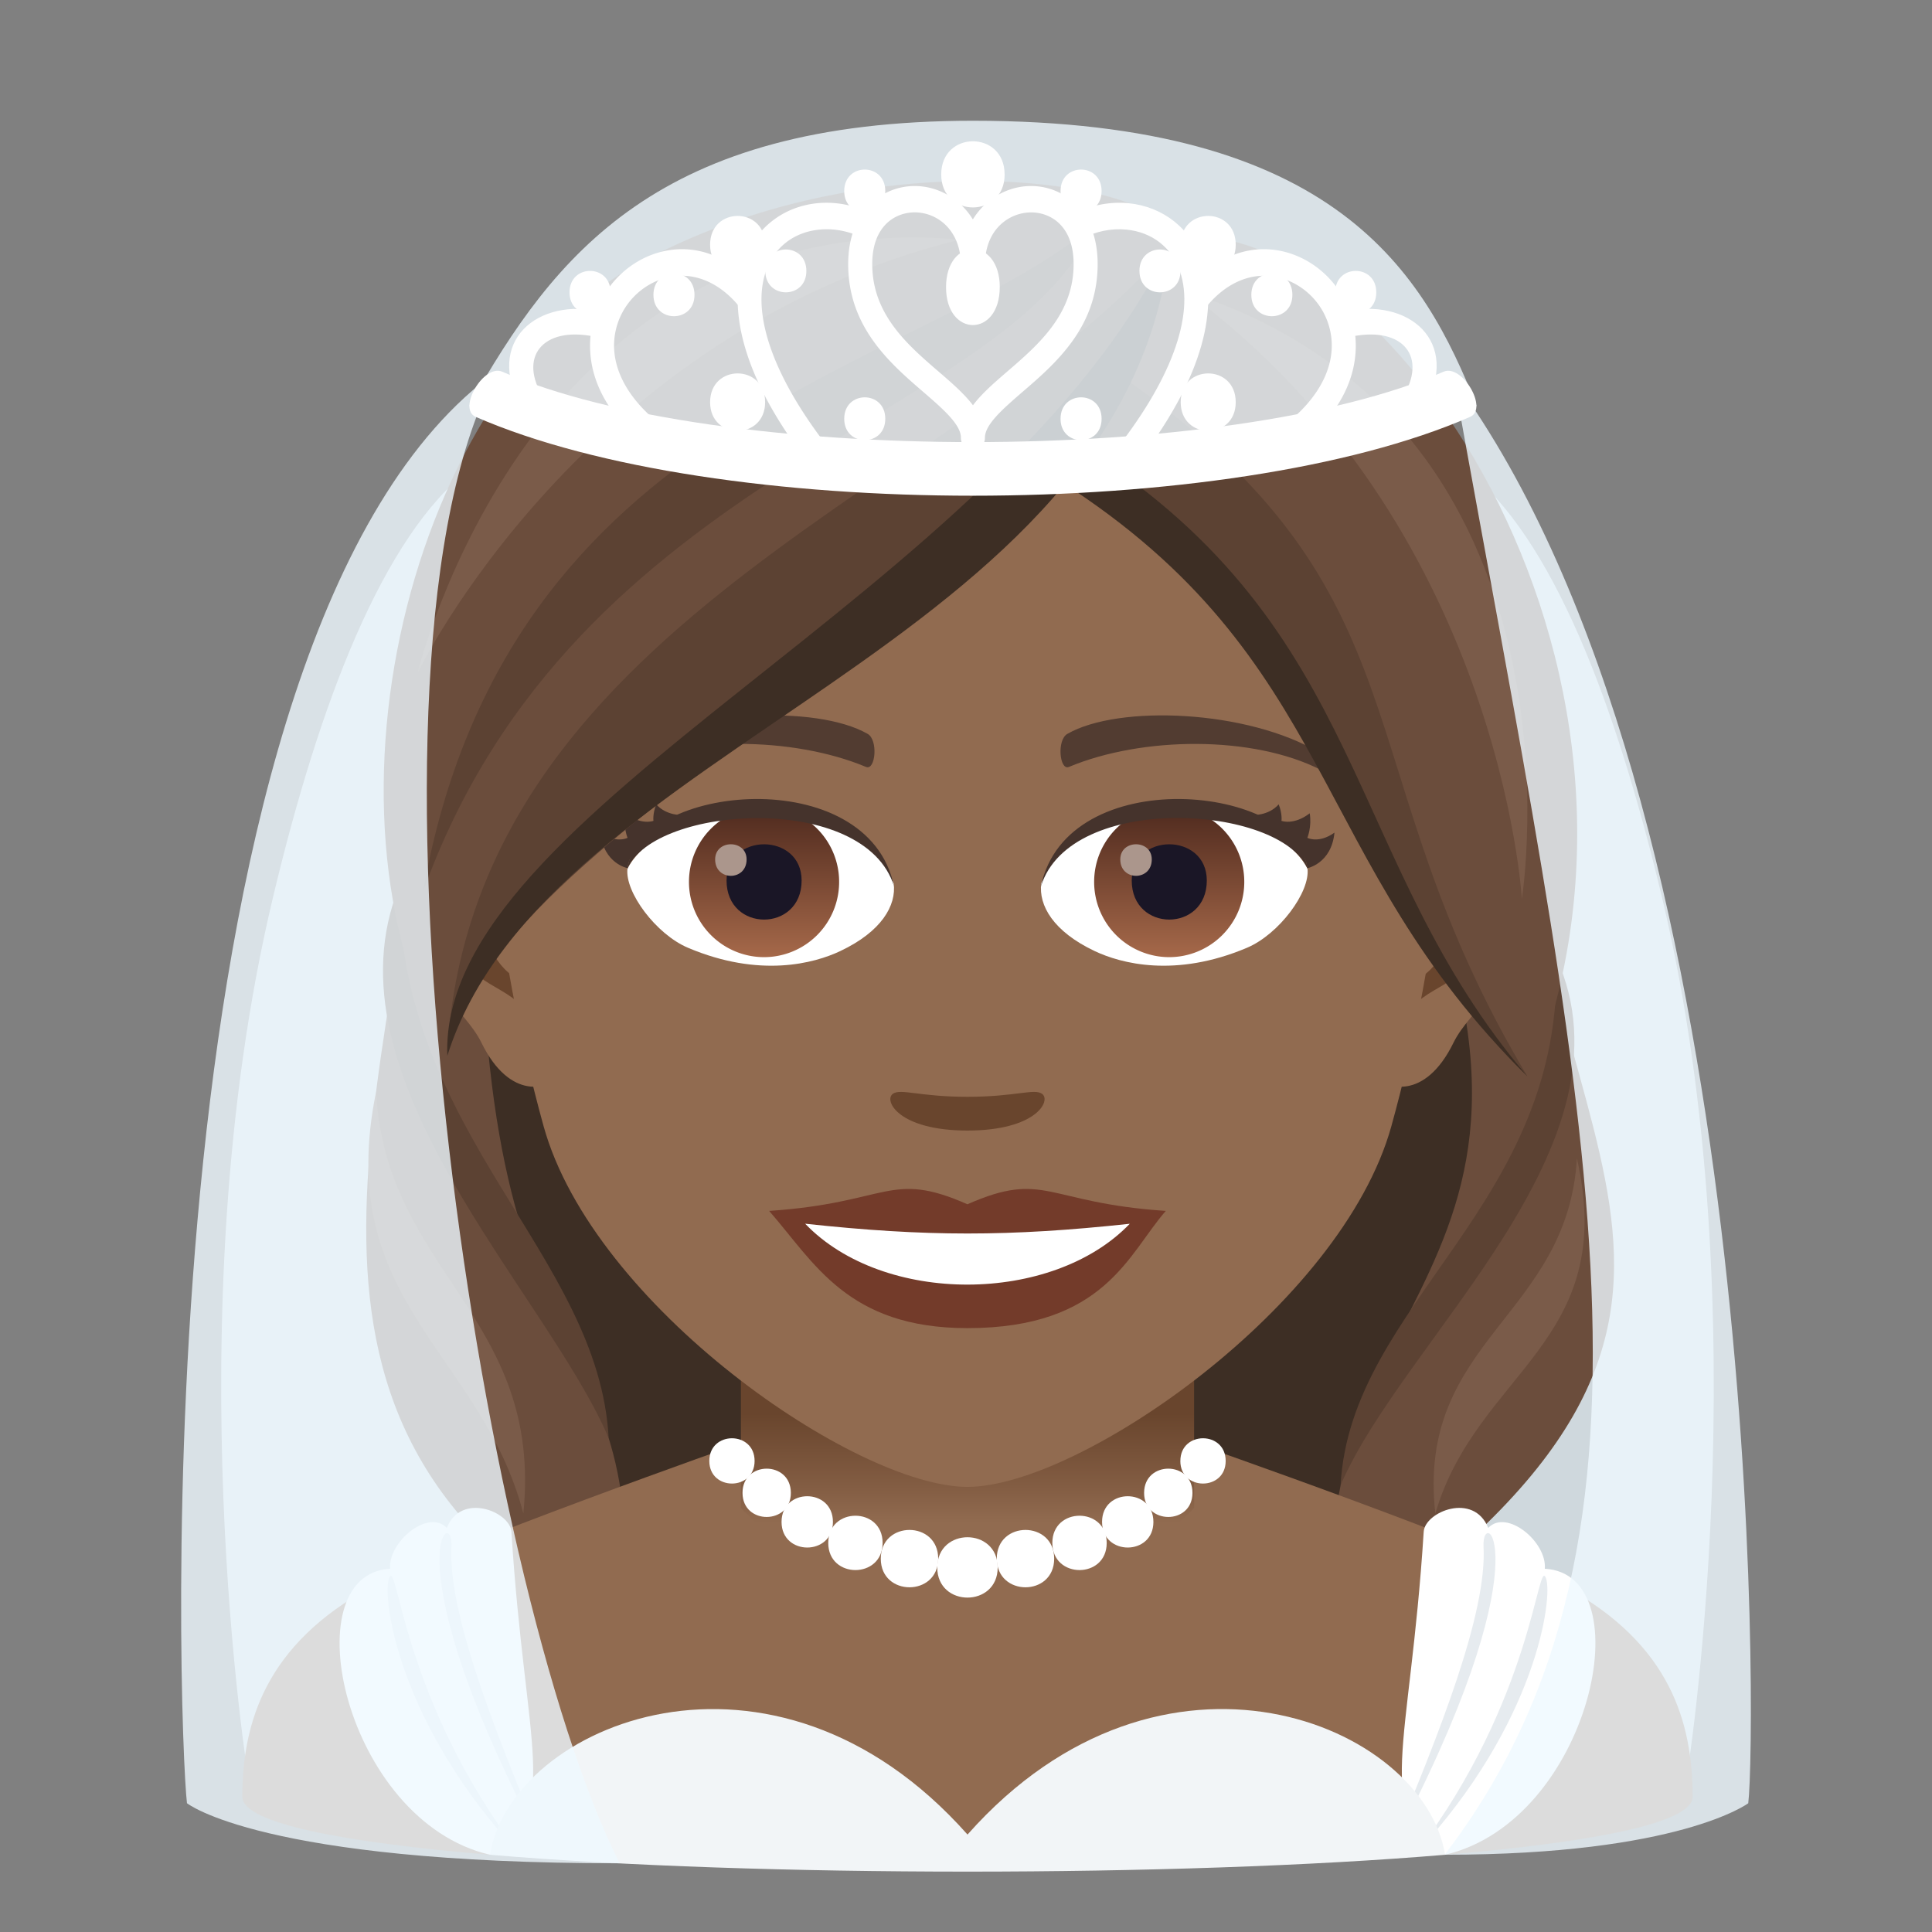 <svg xmlns="http://www.w3.org/2000/svg" xml:space="preserve" style="enable-background:new 0 0 64 64" viewBox="0 0 64 64"><rect x="0" y="0" width="64" height="64" fill="#808080" stroke="none"/><path d="M55.062 29.755c-1.544-6.49-3.656-12.007-6.532-14.224-6.11-4.709-26.85-4.709-32.96 0-2.878 2.217-4.99 7.734-6.534 14.224-3.308 13.893-.795 29.246-.795 29.246h47.616s2.513-15.353-.795-29.246z" style="fill:#cfd8dd"/><path d="m50.731 20.485-36.275.678c-.61 13.096-6.671 24.218 3.627 31.633l29.606-.915c12.263-10.34.852-15.681 3.042-31.396z" style="fill:#6b4d3c"/><path d="M42.834 20.485h-26.51c-2.013 25.221 4.402 22.058 4.402 31.226h23.44c0-10.136 11.176-10.772-1.332-31.226z" style="fill:#3d2e24"/><path d="M20.163 47.637c-.333-6.092-6.926-10.062-6.937-18.277-2.584 6.325 4.848 13.401 6.937 18.277z" style="fill:#5c4233"/><path d="M17.337 50.14c.653-6.547-4.567-7.985-4.879-13.97-1.42 6.953 3.476 8.607 4.88 13.97z" style="fill:#7a5b49"/><path d="M44.409 49.2c.332-6.09 7.44-9.283 7.142-17.493 2.82 6.224-5.053 12.619-7.142 17.494z" style="fill:#5c4233"/><path d="M47.547 50.14c-.638-5.748 4.384-6.516 4.69-11.77 1.388 6.104-3.317 7.062-4.69 11.77z" style="fill:#7a5b49"/><path d="M56.07 59.523c0-2.452-.73-5.048-4.203-6.948-2.39-1.312-12.418-4.806-12.418-4.806h-14.8s-9.959 3.502-12.363 4.81c-3.483 1.892-4.258 4.488-4.258 6.944 0 .867 3.316 1.507 8.2 1.918H47.87c4.886-.412 8.2-1.05 8.2-1.918z" style="fill:#916b50"/><linearGradient id="a" x1="32.049" x2="32.049" y1="50.448" y2="46.835" gradientUnits="userSpaceOnUse"><stop offset="0" style="stop-color:#916b50"/><stop offset=".328" style="stop-color:#835d43"/><stop offset="1" style="stop-color:#69452d"/></linearGradient><path d="M24.543 49.948s2.363 2.832 7.506 2.832c5.145 0 7.507-2.832 7.507-2.832v-6.036H24.543v6.036z" style="fill:url(#a)"/><path d="M12.924 51.967c-.073-.886 1.265-1.996 1.877-1.353.48-1.198 2.097-.533 2.14.127.459 7.293 1.68 9.25-.712 10.7-4.809-1.119-6.59-9.296-3.305-9.474z" style="fill:#fff"/><path d="M14.954 51.237c-.118 2.191 1.443 6.142 3.095 10.08-5.217-9.815-3.015-11.53-3.095-10.08zm-2.066 1.041c-.241.644.315 4.836 4.306 9.117-3.898-5.127-4.023-9.867-4.306-9.117z" style="fill:#e6ebef"/><path d="M51.174 51.967c.075-.886-1.263-1.996-1.875-1.353-.481-1.198-2.097-.533-2.137.127-.461 7.293-1.685 9.25.708 10.7 4.811-1.119 6.59-9.296 3.304-9.474z" style="fill:#fff"/><path d="M49.144 51.237c.12 2.191-1.44 6.142-3.095 10.08 5.219-9.815 3.017-11.53 3.095-10.08zm2.068 1.041c.24.644-.317 4.836-4.307 9.117 3.899-5.127 4.025-9.867 4.307-9.117z" style="fill:#e6ebef"/><path d="M32.05 60.772c-6.447-7.272-15.118-3.66-15.821.67 8.835.744 22.808.744 31.641 0-.701-4.331-9.375-7.943-15.82-.67z" style="fill:#f2f5f7"/><path d="M31.079 51.633c0 1.264-1.902 1.264-1.902 0 0-1.269 1.902-1.269 1.902 0z" style="fill:#fff"/><path d="M29.238 51.112c0 1.198-1.801 1.198-1.801 0 0-1.202 1.801-1.202 1.801 0z" style="fill:#fff"/><path d="M27.592 50.416c0 1.131-1.702 1.131-1.702 0 0-1.135 1.702-1.135 1.702 0z" style="fill:#fff"/><path d="M26.198 49.45c.004 1.064-1.597 1.071-1.601.007-.005-1.07 1.596-1.076 1.601-.007z" style="fill:#fff"/><path d="M24.997 48.396c0 .998-1.5.998-1.5 0 0-1.002 1.5-1.002 1.5 0zm6.051 3.529c0 1.33 2.002 1.33 2.002 0 0-1.336-2.002-1.336-2.002 0z" style="fill:#fff"/><path d="M33.02 51.633c0 1.264 1.901 1.264 1.901 0 0-1.269-1.902-1.269-1.902 0z" style="fill:#fff"/><path d="M34.86 51.112c0 1.198 1.801 1.198 1.801 0 0-1.202-1.801-1.202-1.801 0z" style="fill:#fff"/><path d="M36.507 50.416c0 1.131 1.701 1.131 1.701 0 0-1.135-1.701-1.135-1.701 0z" style="fill:#fff"/><path d="M37.9 49.45c-.004 1.064 1.597 1.071 1.602.007.004-1.07-1.597-1.076-1.602-.007z" style="fill:#fff"/><path d="M39.1 48.396c0 .998 1.502.998 1.502 0 0-1.002-1.501-1.002-1.501 0z" style="fill:#fff"/><path d="M48.426 24.637c-2.535.308-4.366 8.82-2.772 11.065.223.315 1.53.816 2.498-1.168.537-1.097 2.085-2.013 2.564-4.276.615-2.903.232-5.927-2.29-5.621zm-32.753 0c2.536.308 4.366 8.82 2.77 11.065-.222.315-1.53.816-2.498-1.168-.536-1.097-2.084-2.013-2.563-4.276-.615-2.903-.23-5.928 2.291-5.621z" style="fill:#916b50"/><path d="M48.357 26.27c-.661.208-1.383 1.219-1.774 2.898 2.312-.498 1.734 3.364-.276 3.435.018.388.045.788.092 1.208.968-1.408 1.952-.842 2.926-2.941.878-1.89.67-5.115-.968-4.6zm-30.842 2.892c-.391-1.675-1.111-2.685-1.772-2.892-1.638-.517-1.848 2.71-.97 4.6.974 2.099 1.957 1.533 2.927 2.94.047-.42.074-.82.09-1.209-1.988-.095-2.557-3.909-.274-3.439z" style="fill:#69452d"/><path d="M32.049 8.272c-10.985 0-16.277 8.97-15.616 20.502.136 2.318.78 5.662 1.573 8.528 1.647 5.956 10.34 11.953 14.043 11.953 3.7 0 12.394-5.997 14.043-11.953.794-2.866 1.437-6.21 1.573-8.528.66-11.532-4.63-20.502-15.616-20.502z" style="fill:#916b50"/><path d="M32.047 39.893c-2.573-1.136-2.594-.046-6.568.22 1.491 1.7 2.59 3.883 6.567 3.883 4.566 0 5.337-2.48 6.573-3.883-3.978-.266-3.995-1.356-6.572-.22z" style="fill:#733b2a"/><path d="M26.672 40.537c2.595 2.707 8.19 2.672 10.753.002-3.995.43-6.757.43-10.753-.002z" style="fill:#fff"/><path d="M43.721 24.938c-2.386-1.428-6.667-1.601-8.36-.629-.36.196-.263 1.226.047 1.097 2.416-1.01 6.097-1.058 8.365.107.303.156.31-.368-.052-.575zm-23.346 0c2.386-1.428 6.666-1.601 8.364-.629.359.196.263 1.226-.05 1.097-2.416-1.01-6.093-1.06-8.364.107-.305.156-.31-.368.05-.575z" style="fill:#523c31"/><path d="M34.518 36.233c-.262-.184-.875.1-2.47.1-1.594 0-2.208-.284-2.47-.1-.313.22.185 1.218 2.47 1.218 2.284 0 2.785-.996 2.47-1.218z" style="fill:#69452d"/><path d="M29.605 29.263c.093.73-.4 1.594-1.767 2.241-.868.412-2.673.897-5.046-.107-1.063-.449-2.1-1.85-2.006-2.623 1.286-2.43 7.616-2.787 8.82.49z" style="fill:#fff"/><linearGradient id="b" x1="-424.571" x2="-424.571" y1="477.439" y2="478.197" gradientTransform="matrix(6.57 0 0 -6.57 2814.782 3168.527)" gradientUnits="userSpaceOnUse"><stop offset="0" style="stop-color:#a6694a"/><stop offset="1" style="stop-color:#4f2a1e"/></linearGradient><path d="M25.31 26.721a2.49 2.49 0 0 1 2.487 2.493 2.49 2.49 0 0 1-2.487 2.493 2.49 2.49 0 0 1-2.487-2.493 2.49 2.49 0 0 1 2.487-2.493z" style="fill:url(#b)"/><path d="M24.068 29.168c0 1.726 2.487 1.726 2.487 0 0-1.6-2.487-1.6-2.487 0z" style="fill:#1a1626"/><path d="M23.69 28.47c0 .724 1.042.724 1.042 0 0-.67-1.042-.67-1.042 0z" style="fill:#ab968c"/><path d="M29.617 29.36c-.974-3.138-7.93-2.69-8.831-.586.347-2.802 7.97-3.541 8.83.585z" style="fill:#45332c"/><path d="M34.493 29.263c-.093.73.4 1.594 1.767 2.241.868.412 2.673.897 5.046-.107 1.064-.449 2.1-1.85 2.006-2.623-1.285-2.43-7.616-2.787-8.82.49z" style="fill:#fff"/><linearGradient id="c" x1="-425.226" x2="-425.226" y1="477.439" y2="478.197" gradientTransform="matrix(6.57 0 0 -6.57 2832.512 3168.527)" gradientUnits="userSpaceOnUse"><stop offset="0" style="stop-color:#a6694a"/><stop offset="1" style="stop-color:#4f2a1e"/></linearGradient><path d="M38.732 26.721a2.49 2.49 0 0 1 2.486 2.493 2.49 2.49 0 0 1-2.486 2.493 2.49 2.49 0 0 1-2.487-2.493 2.49 2.49 0 0 1 2.487-2.493z" style="fill:url(#c)"/><path d="M37.49 29.168c0 1.726 2.487 1.726 2.487 0 0-1.6-2.487-1.6-2.487 0z" style="fill:#1a1626"/><path d="M37.111 28.47c0 .724 1.043.724 1.043 0 0-.67-1.043-.67-1.043 0z" style="fill:#ab968c"/><path d="M34.483 29.36c.972-3.137 7.923-2.703 8.829-.586-.349-2.802-7.97-3.541-8.83.585zM21.74 26.645c-.126.312-.094.547-.094.547s-.406.156-.935-.25c-.074.45.077.812.077.812s-.374.201-.898-.172c.104 1.032.904 1.178.904 1.178s-.045-.906 1.83-1.76c0 0-.542.035-.885-.355z" style="fill:#45332c"/><path d="M42.358 26.645c.125.312.093.547.093.547s.405.156.935-.25c.074.45-.078.812-.078.812s.374.201.898-.172c-.103 1.032-.903 1.178-.903 1.178s.045-.906-1.83-1.76c0 0 .542.035.885-.355z" style="fill:#45332c"/><path d="M35.13 15.55c7.71 4.334 9.552 12.912 15.532 20.318 5.64-14.015-5.07-29.11-11.864-27.984 0 0-.644 4.166-3.668 7.666z" style="fill:#6b4d3c"/><path d="M35.635 15.363c8.791 5.708 9.418 14.991 14.96 20.291-6.2-10.385-3.044-15.932-13.419-23.177l-1.541 2.886z" style="fill:#5c4233"/><path d="M35.13 15.946c9.234 5.9 8.188 12.544 15.465 19.708-6.104-7.164-5.2-14.75-14.606-20.77l-.859 1.062z" style="fill:#3d2e24"/><path d="M50.414 29.776S49.7 17.325 39.312 9.667c13.609 4.335 11.102 20.11 11.102 20.11z" style="fill:#7a5b49"/><path d="M38.76 8.104c.725-1.901-9.01-3.738-17.037.327-8.07 3.817-11.608 18.434-6.905 26.544 1.027-8.584 20.059-13.164 23.941-26.871z" style="fill:#6b4d3c"/><path d="M38.76 8.104c-6.49 7.808-22.734 12.217-23.916 26.31 3.249-8.518 22.798-15.23 23.915-26.31z" style="fill:#5c4233"/><path d="M14.818 34.975c3.278-10.39 22.507-13.449 23.941-26.871-5.54 11.591-24.253 18.68-23.941 26.871z" style="fill:#3d2e24"/><path d="M13.846 22.263S19.272 11.033 31.8 7.936C17.57 6.731 13.846 22.263 13.846 22.263z" style="fill:#7a5b49"/><path d="M14.012 29.546c5.03-14.04 19.508-15.662 22.233-22.1-5.819 4.875-19.444 6.281-22.233 22.1z" style="fill:#5c4233"/><path d="M16.48 12.282C4.471 20.844 5.93 57.63 6.194 59.734c0 0 2.474 1.99 14.332 1.99-4.67-9.242-9.324-39.902-4.046-49.442zm31.686.306c10.33 14.096 10.011 45.043 9.747 47.147 0 0-2.271 1.706-10.058 1.706 8.191-10.7 4.583-25.041.311-48.853z" style="opacity:.8;fill:#eff9ff"/><path d="M32.229 4c-10.434 0-13.86 4.43-16.679 9.425-.214.38 9.321 2.552 16.679 2.552 7.357 0 16.841-2.142 16.678-2.552C47.169 9.055 44.3 4 32.229 4z" style="opacity:.8;fill:#eff9ff"/><path d="M15.758 13.809c-.613-.267.268-1.764.882-1.495 7.127 3.114 24.077 3.102 31.178 0 .614-.269 1.495 1.228.882 1.495-7.97 3.483-24.972 3.483-32.942 0z" style="fill:#fff"/><path d="M34.157 6.162c1.062 0 2.204.81 2.204 2.585 0 2.093-1.39 3.291-2.507 4.251-.63.547-1.227 1.063-1.227 1.5 0 .244-.178.436-.396.436-.223 0-.4-.192-.4-.437 0-.436-.597-.952-1.229-1.499-1.115-.96-2.505-2.158-2.505-4.25 0-1.778 1.142-2.586 2.204-2.586.726 0 1.48.38 1.926 1.106.11-.176.228-.32.34-.433.423-.427 1-.673 1.59-.673zm-2.326 2.623c0-1.146-.768-1.75-1.53-1.75-.648 0-1.407.45-1.407 1.712 0 1.666 1.166 2.674 2.198 3.562.445.383.854.74 1.139 1.116.281-.377.69-.733 1.134-1.116 1.031-.888 2.2-1.896 2.2-3.562 0-1.262-.76-1.711-1.408-1.711a1.49 1.49 0 0 0-1.052.443c-.313.316-.478.77-.478 1.306 0 .243-.178.44-.396.44-.223 0-.4-.197-.4-.44z" style="fill:#fff"/><path d="M33.28 5.778c0 1.458-2.101 1.458-2.101 0 0-1.464 2.1-1.464 2.1 0zm-.162 3.736c0 1.672-1.779 1.672-1.779 0 0-1.679 1.78-1.679 1.78 0zm2.014-3.186c0 .944 1.36.944 1.36 0 0-.948-1.36-.948-1.36 0zm12.148 6.993c1.077-2.179-.816-3.563-2.98-2.941l.15.848c1.824-.521 2.791.408 2.137 1.712l.693.381z" style="fill:#fff"/><path d="M37.313 7.606c.853.084 1.5.59 1.774 1.383.507 1.476-.32 3.668-2.251 6.069h1.053c2.429-3.264 2.287-5.37 1.943-6.38-.38-1.103-1.296-1.831-2.45-1.947-.666-.065-1.334.091-1.952.41.135.252.268.505.397.76.475-.234.982-.345 1.486-.295z" style="fill:#fff"/><path d="M43.383 14.487c1.637-1.47 1.618-2.952 1.46-3.704-.246-1.184-1.132-2.134-2.26-2.434l-.03-.008c-1.209-.303-2.409.201-3.297 1.384l.611.558c.699-.926 1.62-1.318 2.535-1.081a2.334 2.334 0 0 1 1.666 1.773c.2.958-.222 1.964-1.186 2.832l.501.68z" style="fill:#fff"/><path d="M44.232 9.685c0 .944 1.359.944 1.359 0 0-.948-1.36-.948-1.36 0zm-5.12-1.579c0 1.266 1.823 1.266 1.823 0 0-1.271-1.823-1.271-1.823 0zm-9.786-1.778c0 .944-1.36.944-1.36 0 0-.948 1.36-.948 1.36 0zm5.806 7.545c0 .944 1.36.944 1.36 0 0-.948-1.36-.948-1.36 0zm-5.806 0c0 .944-1.36.944-1.36 0 0-.948 1.36-.948 1.36 0zm-12.148-.552c-1.077-2.179.815-3.563 2.98-2.941l-.15.848c-1.824-.521-2.792.408-2.138 1.712l-.692.381z" style="fill:#fff"/><path d="M27.145 7.606c-.854.084-1.5.59-1.774 1.383-.507 1.476.32 3.668 2.251 6.069H26.57c-2.43-3.264-2.287-5.37-1.943-6.38.38-1.103 1.295-1.831 2.45-1.947.665-.065 1.334.091 1.952.41a36.54 36.54 0 0 0-.397.76c-.475-.234-.982-.345-1.486-.295z" style="fill:#fff"/><path d="M21.075 14.487c-1.637-1.47-1.618-2.952-1.46-3.704.246-1.184 1.132-2.134 2.259-2.434l.032-.008c1.208-.303 2.408.201 3.296 1.384l-.612.558c-.698-.926-1.619-1.318-2.534-1.081a2.334 2.334 0 0 0-1.666 1.773c-.2.958.222 1.964 1.186 2.832l-.501.68z" style="fill:#fff"/><path d="M20.226 9.685c0 .944-1.36.944-1.36 0 0-.948 1.36-.948 1.36 0zm21.226.082c0 .944 1.36.944 1.36 0 0-.948-1.36-.948-1.36 0zm-18.446 0c0 .944-1.36.944-1.36 0 0-.948 1.36-.948 1.36 0zm14.74-.791c0 .944 1.359.944 1.359 0 0-.949-1.36-.949-1.36 0zm-11.034 0c0 .944-1.36.944-1.36 0 0-.949 1.36-.949 1.36 0zm-1.366-.87c0 1.266-1.823 1.266-1.823 0 0-1.271 1.823-1.271 1.823 0zm13.766 5.217c0 1.267 1.823 1.267 1.823 0 0-1.271-1.823-1.271-1.823 0zm-13.766 0c0 1.267-1.823 1.267-1.823 0 0-1.271 1.823-1.271 1.823 0z" style="fill:#fff"/></svg>